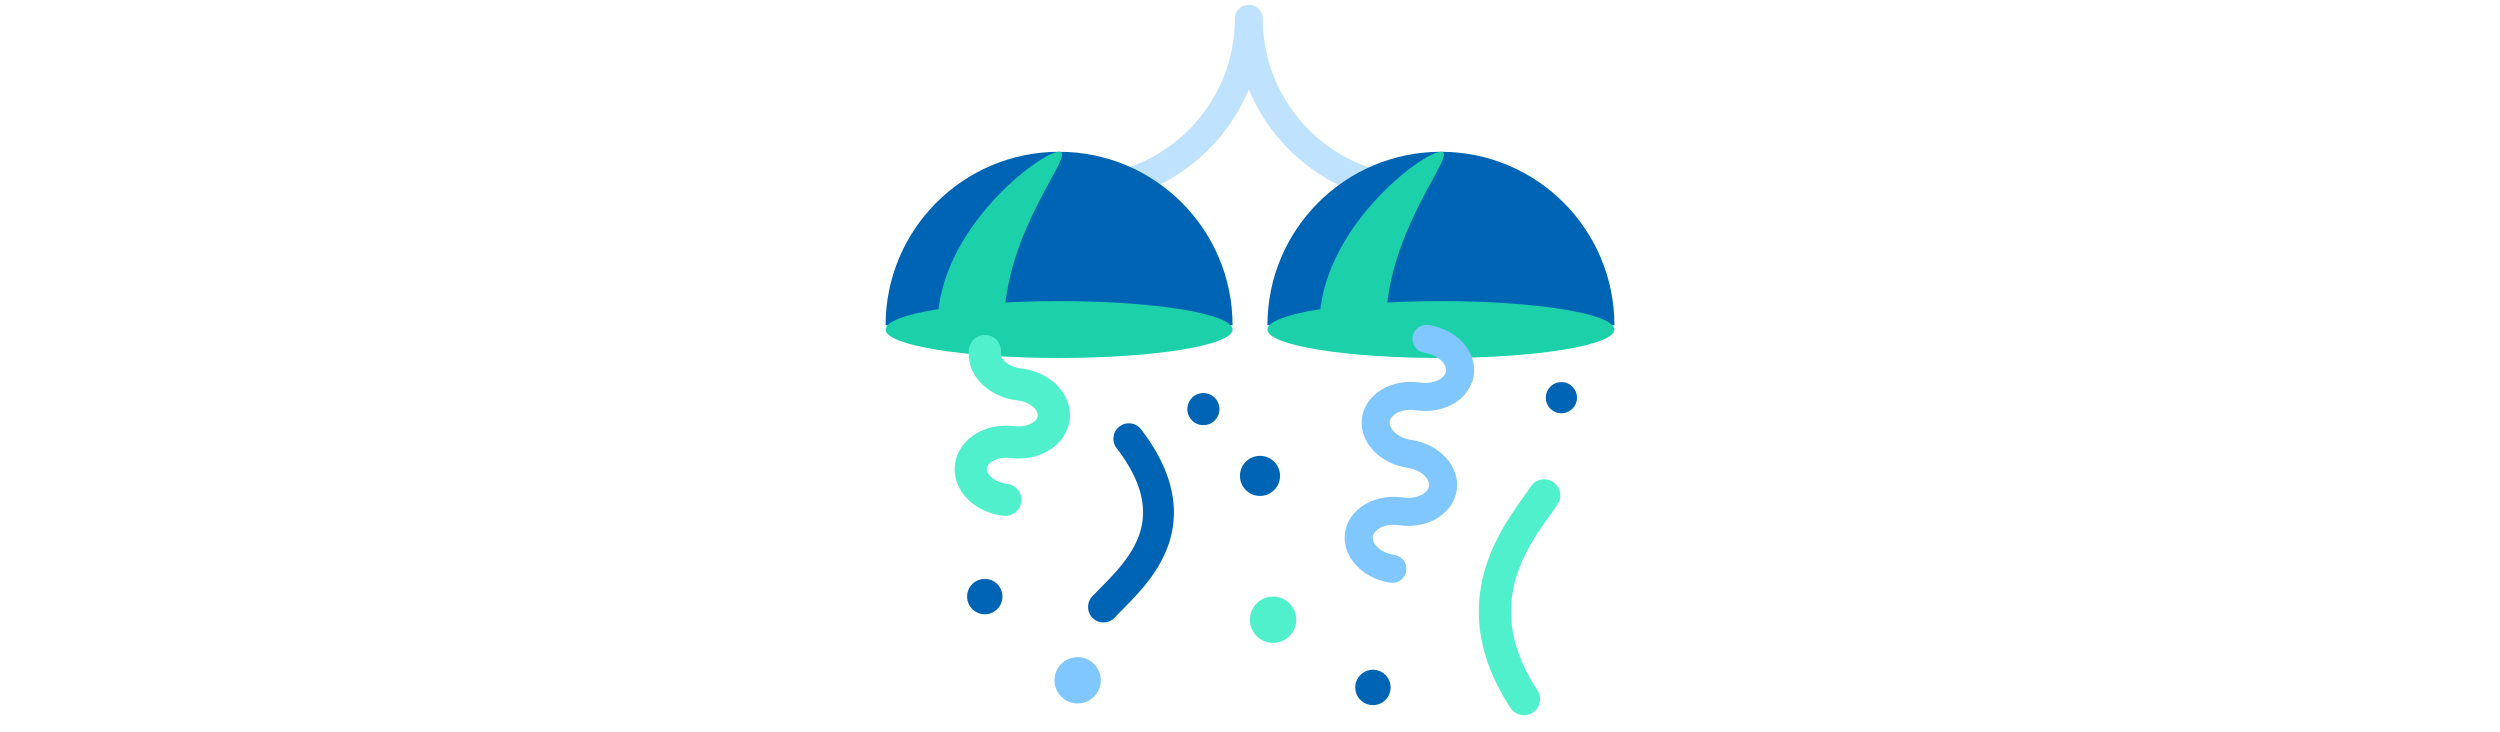<svg id="th_fir_u1F38A-confetti" width="100%" height="100%" xmlns="http://www.w3.org/2000/svg" version="1.1" xmlns:xlink="http://www.w3.org/1999/xlink" xmlns:svgjs="http://svgjs.com/svgjs" preserveAspectRatio="xMidYMid meet" viewBox="0 0 512 512" style="height:150px" data-uid="fir_u1F38A-confetti" data-keyword="u1F38A-confetti" data-complex="true" data-coll="fir" data-c="{&quot;2b3b47&quot;:[&quot;fir_u1F38A-confetti_l_0&quot;],&quot;ffb636&quot;:[&quot;fir_u1F38A-confetti_l_1&quot;,&quot;fir_u1F38A-confetti_l_4&quot;],&quot;ffd469&quot;:[&quot;fir_u1F38A-confetti_l_2&quot;],&quot;a06c33&quot;:[&quot;fir_u1F38A-confetti_l_3&quot;],&quot;bea4ff&quot;:[&quot;fir_u1F38A-confetti_l_5&quot;],&quot;ff6e83&quot;:[&quot;fir_u1F38A-confetti_l_6&quot;],&quot;59cafc&quot;:[&quot;fir_u1F38A-confetti_l_7&quot;]}" data-colors="[&quot;#2b3b47&quot;,&quot;#ffb636&quot;,&quot;#ffd469&quot;,&quot;#a06c33&quot;,&quot;#bea4ff&quot;,&quot;#ff6e83&quot;,&quot;#59cafc&quot;]"><defs id="SvgjsDefs5076"></defs><path id="fir_u1F38A-confetti_l_0" d="M384.619 132.759A9.786 9.786 0 0 1 374.833 142.545C320.924 142.545 274.613 109.416 255.171 62.452C235.728 109.417 189.417 142.545 135.507 142.545C130.102 142.545 125.721 138.164 125.721 132.759S130.102 122.973 135.507 122.973C196.093 122.973 245.384 73.682 245.384 13.096C245.384 7.691 249.765 3.31 255.17 3.31S264.957 7.691 264.957 13.096C264.957 73.682 314.247 122.973 374.833 122.973A9.786 9.786 0 0 1 384.619 132.759Z " data-color-original="#2b3b47" fill="#bfe2ff" class="2b3b47"></path><path id="fir_u1F38A-confetti_l_1" d="M1.265 227.373C1.265 160.397 55.56 106.102 122.536 106.102S243.807 160.397 243.807 227.373M510.735 227.373C510.735 160.397 456.44 106.102 389.464 106.102S268.193 160.397 268.193 227.373 " data-color-original="#ffb636" fill="#0064b5" class="ffb636"></path><path id="fir_u1F38A-confetti_l_2" d="M37.587 227.373C37.587 160.397 109.686 106.102 122.536 106.102S84.12 160.397 84.12 227.373M351.048 227.373C351.048 160.397 402.314 106.102 389.464 106.102S304.515 160.397 304.515 227.373 " data-color-original="#ffd469" fill="#1cd1aa" class="ffd469"></path><path id="fir_u1F38A-confetti_l_3" d="M122.536 250.252C55.56 250.252 1.265 241.351 1.265 230.372C1.265 219.392 55.56 210.492 122.536 210.492S243.807 219.393 243.807 230.372S189.512 250.252 122.536 250.252ZM510.735 230.372C510.735 219.392 456.44 210.492 389.464 210.492S268.193 219.393 268.193 230.372C268.193 241.352 322.488 250.252 389.464 250.252S510.735 241.351 510.735 230.372Z " data-color-original="#a06c33" fill="#1cd1aa" class="a06c33"></path><path id="fir_u1F38A-confetti_l_4" d="M277.001 332.669C277.001 340.407 270.728 346.68 262.99 346.68S248.979 340.407 248.979 332.669S255.252 318.658 262.99 318.658S277.001 324.932 277.001 332.669ZM341.94 468.19C335.112 468.19 329.577 473.725 329.577 480.553C329.577 487.381 335.112 492.916 341.94 492.916C348.768 492.916 354.303 487.381 354.303 480.553C354.303 473.726 348.768 468.19 341.94 468.19ZM70.596 404.686C63.768 404.686 58.233 410.221 58.233 417.049C58.233 423.877 63.768 429.412 70.596 429.412C77.424 429.412 82.959 423.877 82.959 417.049C82.959 410.221 77.424 404.686 70.596 404.686Z " data-color-original="#ffb636" fill="#0064b5" class="ffb636"></path><path id="fir_u1F38A-confetti_l_5" d="M151.693 475.554C151.693 484.493 144.446 491.74 135.507 491.74S119.321 484.493 119.321 475.554S126.568 459.368 135.507 459.368C144.447 459.367 151.693 466.614 151.693 475.554ZM404.11 238.718C398.199 232.659 389.902 228.577 380.746 227.224C375.405 226.432 370.414 230.129 369.622 235.483C368.831 240.836 372.528 245.816 377.881 246.607C382.747 247.326 387.195 249.438 390.086 252.4C391.381 253.728 393.486 256.413 393.033 259.479C392.58 262.545 389.788 264.506 388.164 265.402C384.539 267.403 379.672 268.135 374.805 267.417C354.917 264.481 336.757 275.447 334.327 291.872C331.899 308.296 346.106 324.051 365.997 326.992C366.101 327.007 366.203 327.003 366.307 327.015C375.959 328.559 381.874 334.962 381.154 339.831C380.701 342.896 377.909 344.858 376.285 345.754C372.66 347.754 367.793 348.49 362.926 347.769C343.039 344.831 324.878 355.799 322.448 372.224C320.02 388.648 334.227 404.403 354.118 407.344C354.603 407.415 355.086 407.45 355.563 407.45C360.339 407.45 364.522 403.952 365.242 399.085C366.033 393.733 362.336 388.753 356.983 387.961C347.147 386.507 341.103 380.01 341.831 375.09C342.559 370.168 350.221 365.691 360.06 367.152C362.251 367.476 364.442 367.636 366.608 367.636C373.486 367.636 380.114 366.02 385.751 362.909C393.915 358.404 399.304 351.037 400.537 342.696C402.965 326.272 388.758 310.517 368.867 307.576C368.736 307.557 368.607 307.552 368.476 307.538C358.873 305.971 352.992 299.592 353.709 294.738C354.437 289.816 362.101 285.341 371.938 286.8C374.13 287.124 376.32 287.284 378.486 287.284C385.365 287.284 391.992 285.668 397.629 282.557C405.793 278.052 411.182 270.685 412.415 262.344C413.648 254.003 410.621 245.392 404.11 238.718Z " data-color-original="#bea4ff" fill="#80c6ff" class="bea4ff"></path><path id="fir_u1F38A-confetti_l_6" d="M288.333 433.236C288.333 442.175 281.086 449.422 272.147 449.422S255.961 442.175 255.961 433.236S263.208 417.05 272.147 417.05C281.086 417.049 288.333 424.296 288.333 433.236ZM120.579 268.85C114.288 262.731 105.593 258.727 96.095 257.577C95.962 257.561 95.831 257.56 95.699 257.549C87.145 256.368 81.35 250.926 81.858 246.733C82.604 240.576 78.217 234.98 72.061 234.234C65.91 233.494 60.308 237.875 59.562 244.031C57.435 261.59 72.293 277.348 93.389 279.905C93.507 279.919 93.622 279.916 93.739 279.926C98.181 280.531 102.242 282.345 104.919 284.949C106.058 286.057 107.925 288.285 107.627 290.75C107.329 293.213 104.983 294.93 103.612 295.734C100.306 297.672 95.786 298.467 91.207 297.911C81.707 296.758 72.309 298.57 64.739 303.01C56.307 307.954 50.858 315.848 49.789 324.665C47.661 342.225 62.519 357.982 83.615 360.54C84.074 360.596 84.53 360.623 84.981 360.623C90.579 360.623 95.424 356.441 96.114 350.744C96.861 344.587 92.474 338.991 86.318 338.245C77.546 337.182 71.568 331.625 72.084 327.368C72.383 324.904 74.728 323.187 76.1 322.383C79.405 320.445 83.927 319.65 88.504 320.206C90.371 320.433 92.233 320.544 94.079 320.544C101.626 320.544 108.89 318.675 114.972 315.107C123.405 310.163 128.853 302.269 129.922 293.452C130.991 284.633 127.586 275.666 120.579 268.85ZM453.695 498.15C458.881 494.75 460.328 487.789 456.926 482.602C419.292 425.216 448.146 384.765 465.384 360.597C467.481 357.658 469.461 354.881 471.076 352.391C474.451 347.188 472.97 340.234 467.766 336.859S455.609 334.966 452.234 340.169C450.888 342.244 449.132 344.705 447.099 347.556C429.243 372.591 392.085 424.685 438.145 494.919A11.221 11.221 0 0 0 447.546 499.991A11.17 11.17 0 0 0 453.695 498.15Z " data-color-original="#ff6e83" fill="#51f0cd" class="ff6e83"></path><path id="fir_u1F38A-confetti_l_7" d="M234.634 285.982C234.634 292.175 229.614 297.195 223.421 297.195S212.208 292.175 212.208 285.982S217.228 274.769 223.421 274.769S234.634 279.789 234.634 285.982ZM473.685 267.115C467.673 267.115 462.8 271.989 462.8 278S467.673 288.885 473.685 288.885S484.57 284.011 484.57 278S479.696 267.115 473.685 267.115ZM161.53 431.654C163.221 429.823 165.249 427.766 167.397 425.588C178.294 414.534 193.219 399.397 199.677 378.695C207.435 353.825 200.774 327.395 179.877 300.138C176.25 295.406 169.475 294.514 164.745 298.139C160.015 301.766 159.12 308.54 162.746 313.271C179.356 334.936 184.696 354.234 179.071 372.266C174.172 387.969 161.892 400.425 152.026 410.433C149.752 412.74 147.604 414.918 145.674 417.007C141.63 421.386 141.901 428.214 146.279 432.258A10.75 10.75 0 0 0 153.6 435.123A10.76 10.76 0 0 0 161.53 431.654Z " data-color-original="#59cafc" fill="#0064b5" class="59cafc"></path></svg>